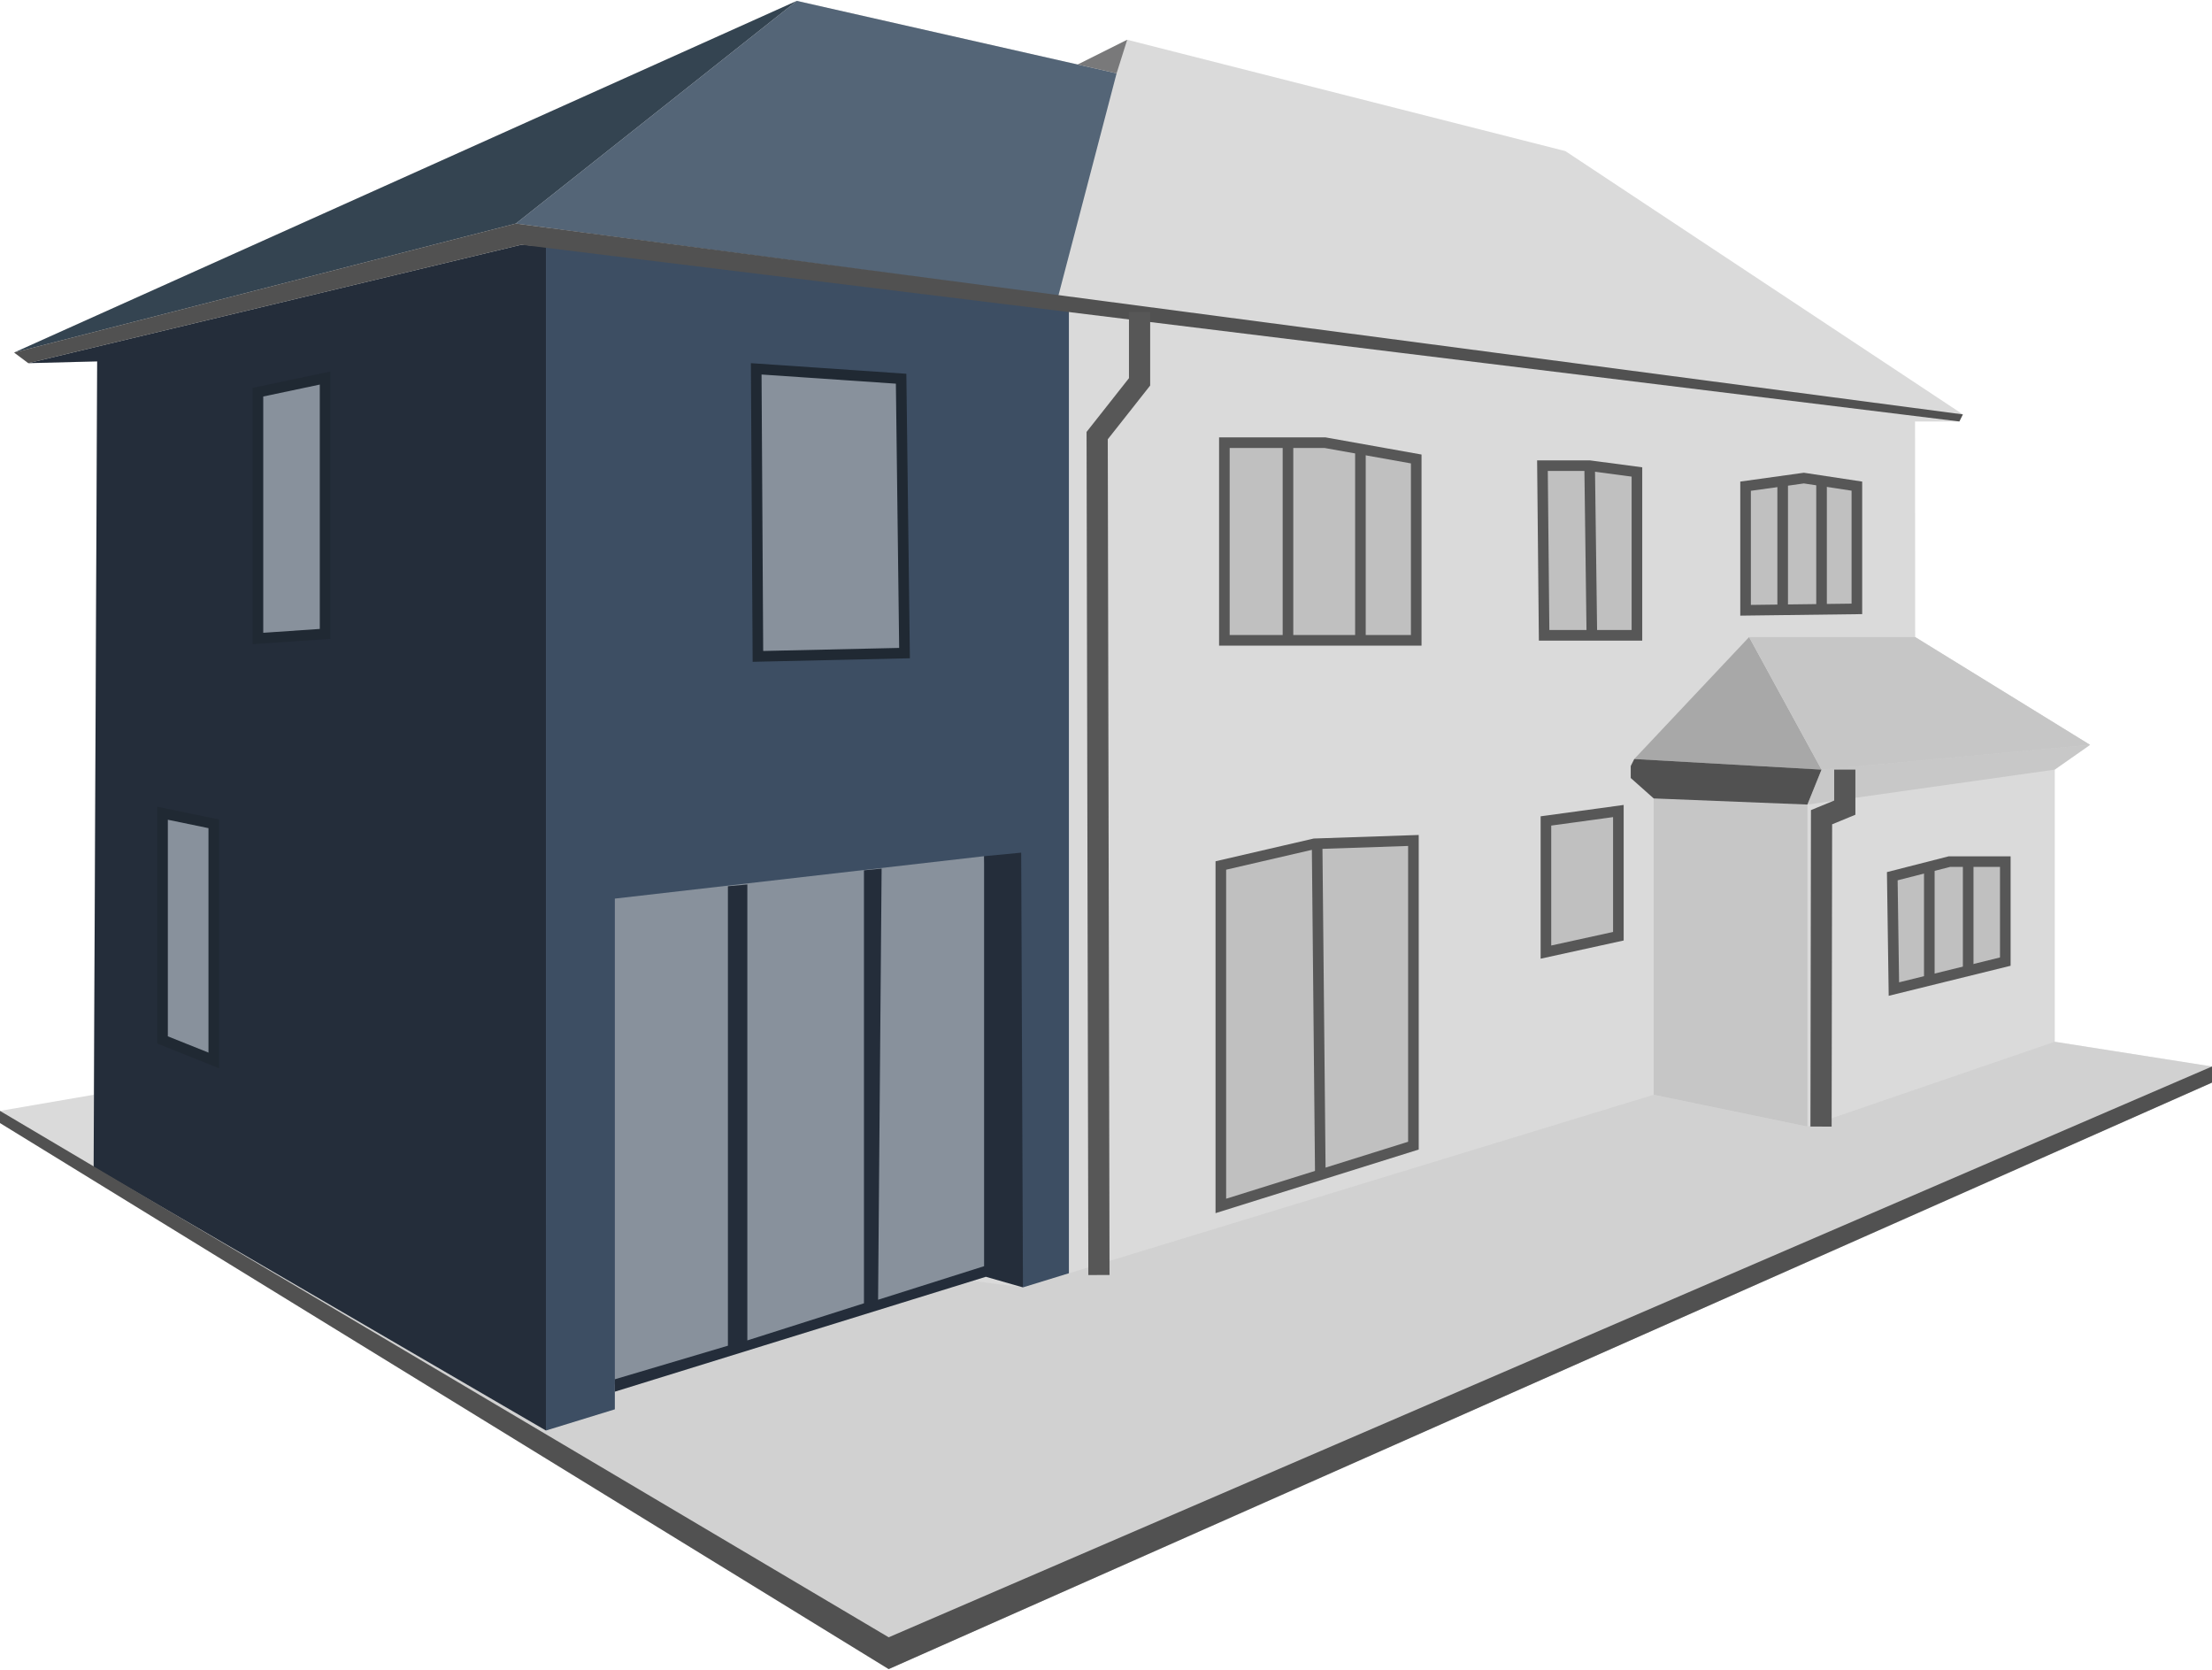 <svg xmlns="http://www.w3.org/2000/svg" width="1252" height="945" viewBox="0 0 1252 945" fill="none"><path d="M638 22.5L886 85.5L1111 234.5L1109 238.5H1083.92L1084 360.5L1183 421.5L1163 435.5V589.5L1252 603.5V612.62L503 944.5L0 635.5V628.63L53 619.5L55 204.5L16 205.5L8 199.5L451 0.5L610 36.5L638 22.5Z" fill="#DADADA"></path><path opacity="0.43" d="M1023 637.5L936 619.5L579 728.5L36.69 658.04L503 944.5L1252 612.62V603.5L1163 589.5L1023 637.5Z" fill="#C6C6C6"></path><path d="M326.98 474.51L341 785.5L564 718.5L579 438.8L326.98 474.51Z" fill="#88919C"></path><path d="M8 199.5L451 0.5L292 126.5L8 199.5Z" fill="#344451"></path><path d="M292 126.5L451 0.5L632 41.5L599 167.5L292 126.5Z" fill="#546577"></path><path d="M55 204.5L53 660.5L309 809.5V139.52L295 138.5L16 205.5L55 204.5Z" fill="#242D3A"></path><path d="M309 139.52V809.5L348 797.5V508.5L557 484.5L579 728.5L605 720.5V174.5L309 139.52Z" fill="#3D4E63"></path><path d="M92 588.47V460.18L121 466.18V600.07L92 588.47Z" fill="#88919C"></path><path d="M95 463.87L118 468.63V595.64L95 586.44V463.87ZM89 456.5V590.5L124 604.5V463.74L89 456.5Z" fill="#202933"></path><path d="M146 221.93L184 213.92V358.7L146 361.29V221.93Z" fill="#88919C"></path><path d="M181 217.62V355.9L149 358.08V224.37L181 217.62ZM187 210.22L143 219.5V364.5L187 361.5V210.22Z" fill="#202933"></path><path d="M428.02 208.71L510.03 214.3L511.96 369.57L428.98 371.43L428.02 208.71Z" fill="#88919C"></path><path d="M431.04 211.93L507.07 217.11L508.93 366.64L431.97 368.37L431.04 211.93ZM425 205.5L426 374.5L515 372.5L513 211.5L425 205.5Z" fill="#202933"></path><path d="M412 501.5V761.5L348 780.5V787.52L558 722.5L579 728.5L578 482.5L557 484.5V716.5L497 735.5L499 491.5L489 492.5V737.5L423 758.5V500.5L412 501.5Z" fill="#242D3A"></path><path d="M0 635.5V628.63L503 926.5L1252 603.5V612.62L503 944.5L0 635.5Z" fill="#515151"></path><path d="M610 36.5L632 41.5L638 22.5L610 36.5Z" fill="#79797A"></path><path d="M295 138.5L1109 238.5L1111 234.5L292 126.5L8 199.5L16 205.5L295 138.5Z" fill="#515151"></path><path d="M936 619.5L1023 637.5V455.28L936 450.51V619.5Z" fill="#C6C6C6"></path><path d="M925 429.5L990 360.5L1031 435.5L925 429.5Z" fill="#A8A8A8"></path><path d="M990 360.5H1084L1183 421.5L1031 435.5L990 360.5Z" fill="#C6C6C6"></path><path d="M936 451.81L923 440.25V433.5L925 429.5L1031 435.5L1023 455.28L936 451.81Z" fill="#515151"></path><path d="M693 362.36V250.5H749.96L801.59 259.72V362.36H693Z" fill="#C0C0C0"></path><path d="M749.7 253.5L798.59 262.23V359.35H696V253.49H749.7M750.23 247.49H690V365.35H804.59V257.21L750.23 247.5V247.49Z" fill="#575757"></path><path d="M873.97 359.5L873.03 263.5H899.55L926.5 267.07V359.5H873.97Z" fill="#C0C0C0"></path><path d="M899.35 266.5L923.5 269.7V356.5H876.94L876.06 266.5H899.36M899.76 260.5H870.01L871.01 362.5H929.51V264.44L899.76 260.5Z" fill="#575757"></path><path d="M988 275.11L1020.98 270.53L1051 275.08V344.54L988 345.33V275.11Z" fill="#C0C0C0"></path><path d="M1020.96 273.56L1048 277.66V341.58L991 342.3V277.73L1020.96 273.57M1021 267.51L985 272.51V348.38L1054 347.51V272.51L1021 267.51Z" fill="#575757"></path><path d="M691 489.76L743.97 477.5L800 475.6V648.3L691 682.42V489.76Z" fill="#C0C0C0"></path><path d="M797 478.71V646.09L694 678.33V492.14L744.36 480.48L797 478.7M803 472.49L743.58 474.5L688 487.37V686.49L803 650.49V472.49Z" fill="#575757"></path><path d="M875 464.55L916 458.94V529.79L875 538.77V464.55Z" fill="#C0C0C0"></path><path d="M913 462.38V527.37L878 535.04V467.17L913 462.38ZM919 455.5L872 461.93V542.5L919 532.2V455.5Z" fill="#575757"></path><path d="M1071.03 495.82L1103.38 487.56H1135V544.15L1071.95 559.68L1071.03 495.82Z" fill="#C0C0C0"></path><path d="M1132 490.56V541.8L1074.89 555.87L1074.07 498.14L1103.76 490.56H1132.01M1138.01 484.56H1103.01L1068.01 493.5L1069.01 563.5L1138.01 546.5V484.56Z" fill="#575757"></path><path d="M745.5 478.49L747.3 663.26" stroke="#575757" stroke-width="6" stroke-miterlimit="10"></path><path d="M729 250.5V360.5" stroke="#575757" stroke-width="6" stroke-miterlimit="10"></path><path d="M770 255.5V360.5" stroke="#575757" stroke-width="6" stroke-miterlimit="10"></path><path d="M899.75 263.86L901 359.5" stroke="#575757" stroke-width="6" stroke-miterlimit="10"></path><path d="M1009 271.5V344.25" stroke="#575757" stroke-width="6" stroke-miterlimit="10"></path><path d="M1031 271.5V344.25" stroke="#575757" stroke-width="6" stroke-miterlimit="10"></path><path d="M1092 490.5V554.17" stroke="#575757" stroke-width="6" stroke-miterlimit="10"></path><path d="M1114 487.5V549.26" stroke="#575757" stroke-width="6" stroke-miterlimit="10"></path><path opacity="0.37" d="M1031 435.5L1183 421.5L1163 435.5L1023 455.28L1031 435.5Z" fill="#A8A8A8"></path><path d="M645 176.5V216.08L621 246.5L622 721.5" stroke="#575757" stroke-width="12" stroke-miterlimit="10"></path><path d="M1044.16 435.5V457.02L1031 462.44L1030.71 637.5" stroke="#575757" stroke-width="12" stroke-miterlimit="10"></path></svg>